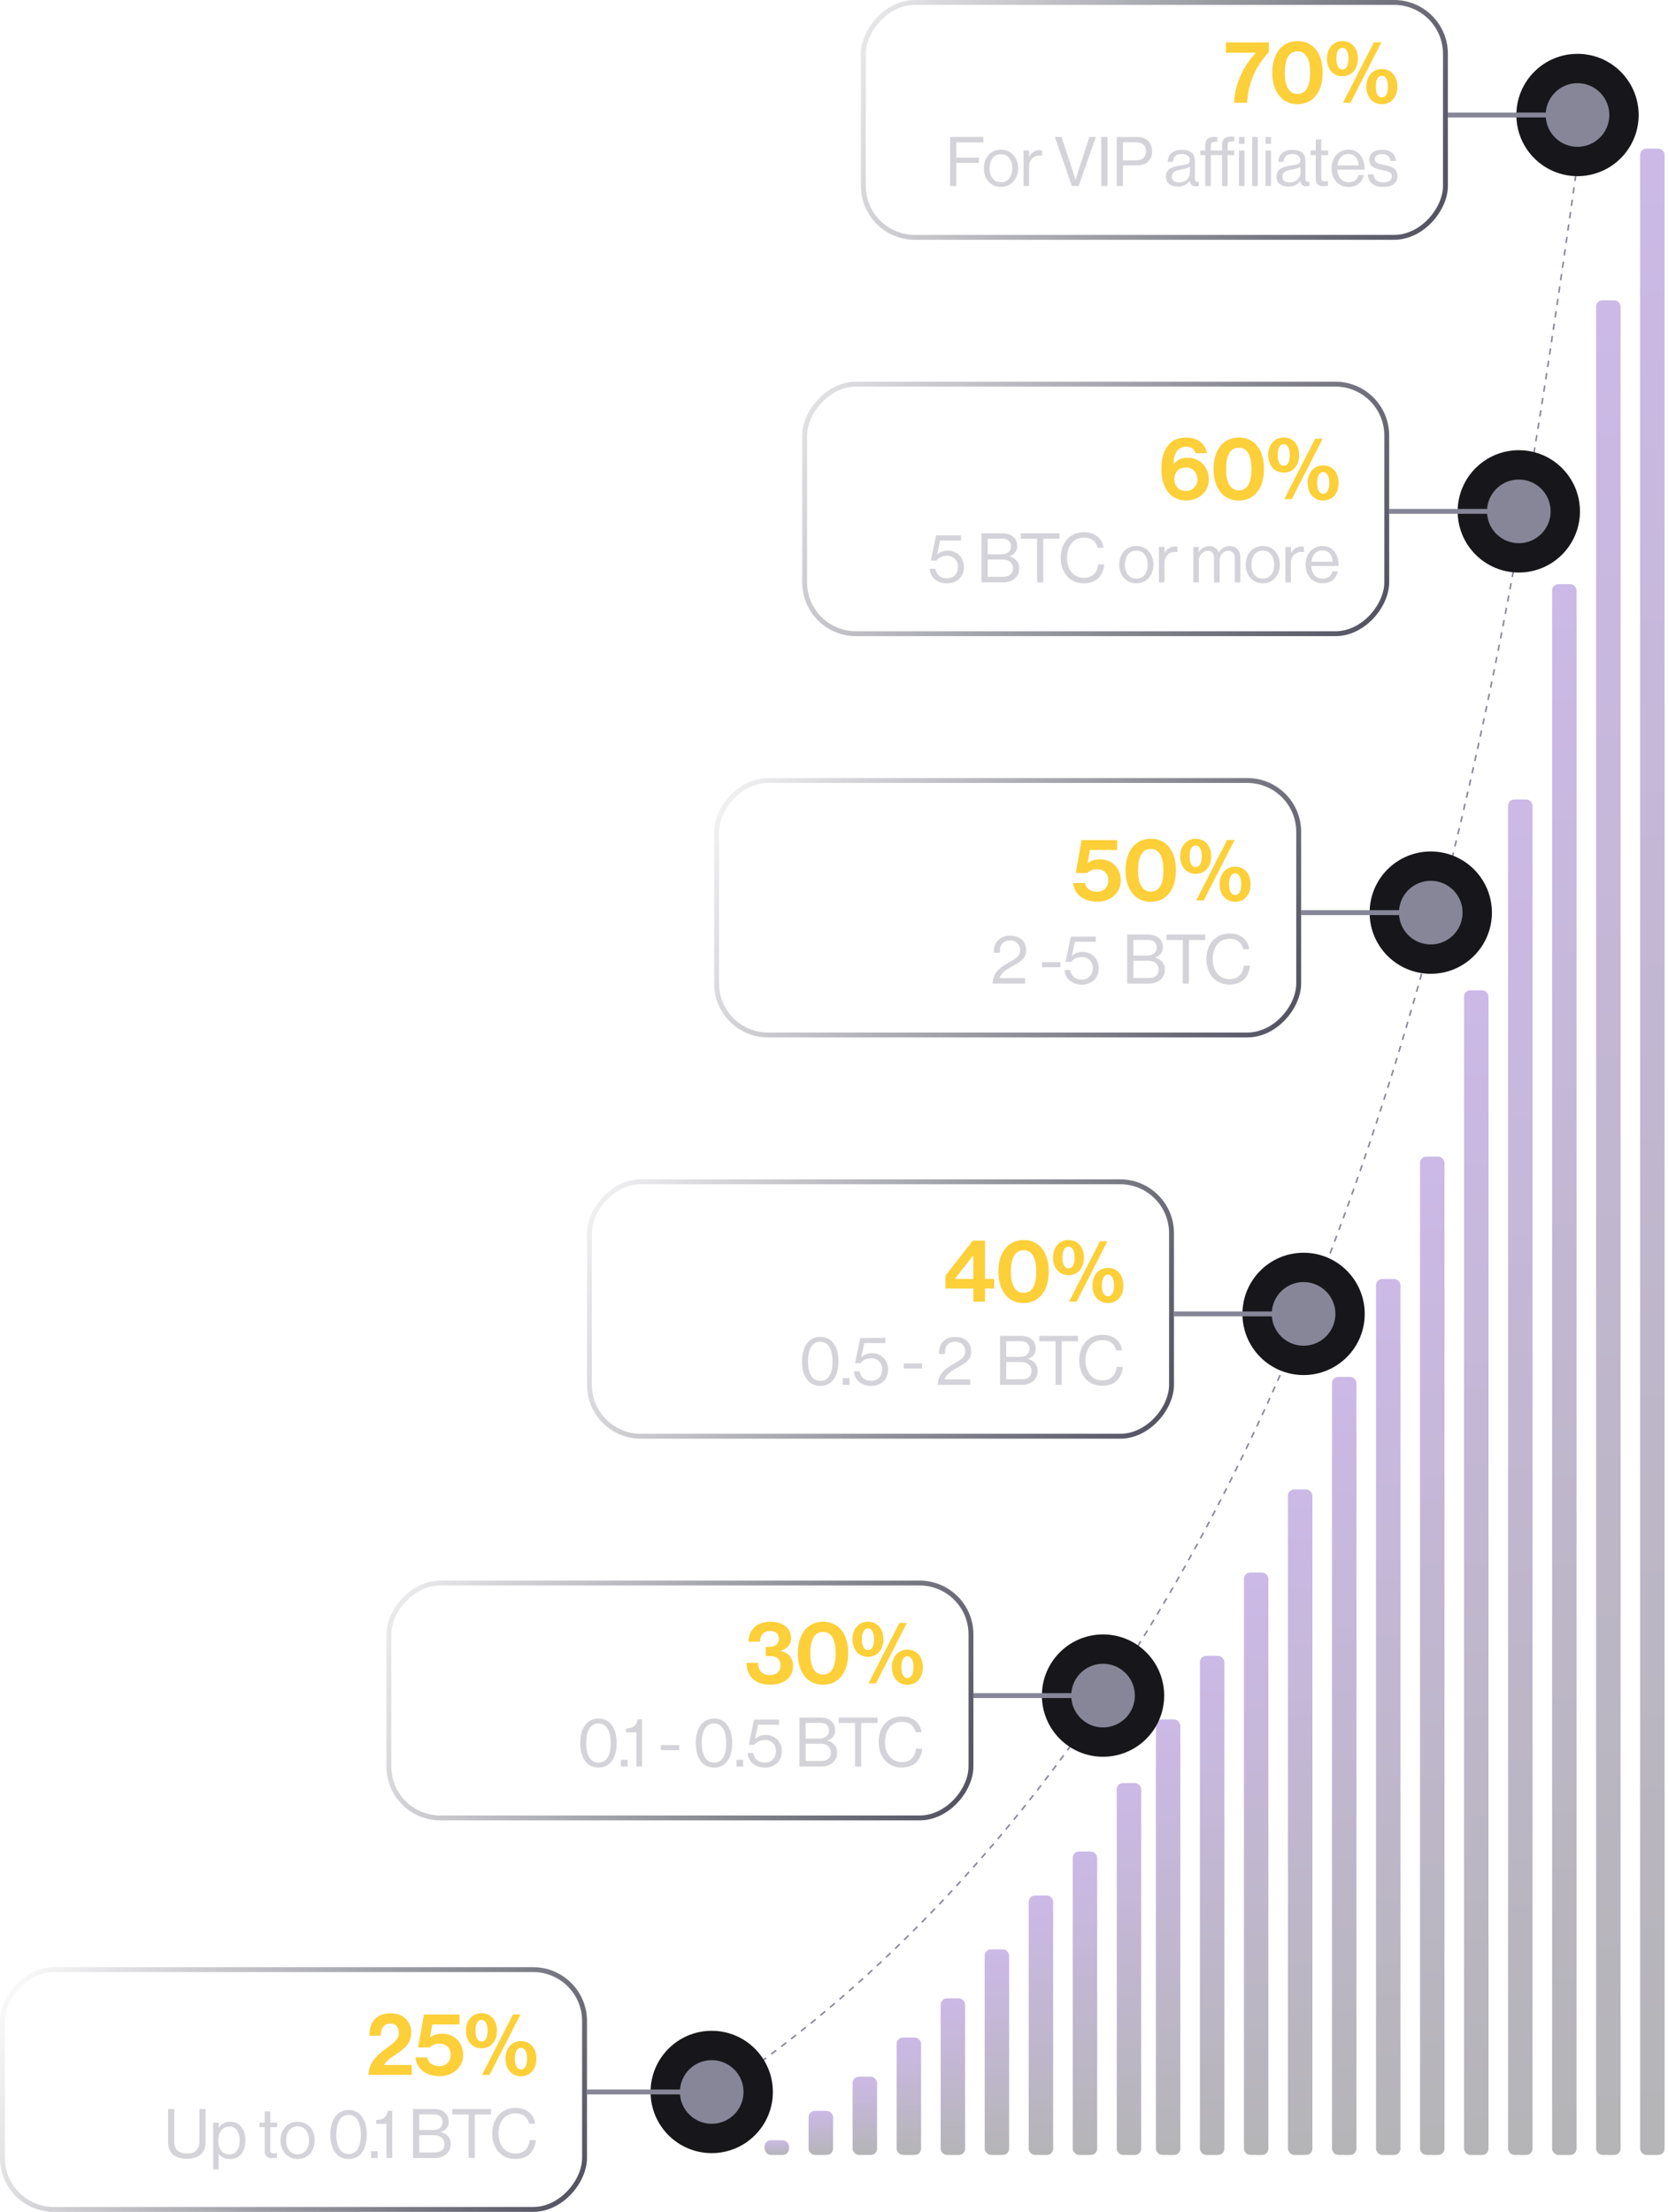 <svg width="341" height="452" viewBox="0 0 341 452" fill="none" xmlns="http://www.w3.org/2000/svg">
<rect opacity="0.6" x="335.305" y="30.371" width="5" height="410" rx="1.28" fill="url(#paint0_linear_762_26985)" fill-opacity="0.56"/>
<rect opacity="0.6" x="326.305" y="61.371" width="5" height="379" rx="1.28" fill="url(#paint1_linear_762_26985)" fill-opacity="0.56"/>
<rect opacity="0.6" x="317.305" y="119.371" width="5" height="321" rx="1.28" fill="url(#paint2_linear_762_26985)" fill-opacity="0.56"/>
<rect opacity="0.6" x="308.305" y="163.371" width="5" height="277" rx="1.28" fill="url(#paint3_linear_762_26985)" fill-opacity="0.56"/>
<rect opacity="0.6" x="299.305" y="202.371" width="5" height="238" rx="1.28" fill="url(#paint4_linear_762_26985)" fill-opacity="0.56"/>
<rect opacity="0.6" x="290.305" y="236.371" width="5" height="204" rx="1.28" fill="url(#paint5_linear_762_26985)" fill-opacity="0.56"/>
<rect opacity="0.6" x="281.305" y="261.371" width="5" height="179" rx="1.28" fill="url(#paint6_linear_762_26985)" fill-opacity="0.56"/>
<rect opacity="0.6" x="272.305" y="281.371" width="5" height="159" rx="1.28" fill="url(#paint7_linear_762_26985)" fill-opacity="0.56"/>
<rect opacity="0.6" x="263.305" y="304.371" width="5" height="136" rx="1.28" fill="url(#paint8_linear_762_26985)" fill-opacity="0.56"/>
<rect opacity="0.6" x="254.305" y="321.371" width="5" height="119" rx="1.28" fill="url(#paint9_linear_762_26985)" fill-opacity="0.56"/>
<rect opacity="0.6" x="245.305" y="338.371" width="5" height="102" rx="1.28" fill="url(#paint10_linear_762_26985)" fill-opacity="0.56"/>
<rect opacity="0.6" x="236.305" y="351.371" width="5" height="89" rx="1.28" fill="url(#paint11_linear_762_26985)" fill-opacity="0.56"/>
<rect opacity="0.6" x="228.305" y="364.371" width="5" height="76" rx="1.28" fill="url(#paint12_linear_762_26985)" fill-opacity="0.56"/>
<rect opacity="0.6" x="219.305" y="378.371" width="5" height="62" rx="1.28" fill="url(#paint13_linear_762_26985)" fill-opacity="0.56"/>
<rect opacity="0.6" x="210.305" y="387.371" width="5" height="53" rx="1.28" fill="url(#paint14_linear_762_26985)" fill-opacity="0.56"/>
<rect opacity="0.6" x="201.305" y="398.371" width="5" height="42" rx="1.28" fill="url(#paint15_linear_762_26985)" fill-opacity="0.56"/>
<rect opacity="0.6" x="192.305" y="408.371" width="5" height="32" rx="1.28" fill="url(#paint16_linear_762_26985)" fill-opacity="0.56"/>
<rect opacity="0.6" x="183.305" y="416.371" width="5" height="24" rx="1.28" fill="url(#paint17_linear_762_26985)" fill-opacity="0.56"/>
<rect opacity="0.6" x="174.305" y="424.371" width="5" height="16" rx="1.28" fill="url(#paint18_linear_762_26985)" fill-opacity="0.56"/>
<rect opacity="0.6" x="165.305" y="431.371" width="5" height="9" rx="1.28" fill="url(#paint19_linear_762_26985)" fill-opacity="0.56"/>
<rect opacity="0.6" x="156.305" y="437.371" width="5" height="3" rx="1.28" fill="url(#paint20_linear_762_26985)" fill-opacity="0.56"/>
<path d="M324.718 18C309.829 118.91 286.931 335.785 144 429.371" stroke="#868698" stroke-width="0.32" stroke-dasharray="1.28 1.28"/>
<circle cx="6.5" cy="6.5" r="9.5" transform="matrix(-1 0 0 1 329 17)" fill="#868698" stroke="#17171B" stroke-width="6"/>
<path d="M252.297 21C252.459 16.464 254.871 12.738 256.743 10.812V10.776H250.623V8.67H259.407V10.686C257.193 12.936 255.141 16.518 254.961 21H252.297ZM265.251 21.288C262.101 21.288 260.103 18.768 260.103 14.844C260.103 10.902 262.137 8.4 265.269 8.4C268.455 8.4 270.399 10.884 270.399 14.844C270.399 18.768 268.455 21.288 265.251 21.288ZM265.269 19.2C267.105 19.2 267.843 17.49 267.843 14.844C267.843 12.234 267.087 10.488 265.269 10.488C263.433 10.488 262.659 12.216 262.659 14.844C262.659 17.454 263.433 19.2 265.269 19.2ZM274.446 15.582C272.61 15.582 271.278 14.178 271.278 12C271.278 9.804 272.628 8.4 274.446 8.4C276.3 8.4 277.596 9.786 277.596 12C277.596 14.178 276.3 15.582 274.446 15.582ZM282.51 21.288C280.674 21.288 279.342 19.884 279.342 17.706C279.342 15.51 280.692 14.106 282.51 14.106C284.364 14.106 285.66 15.492 285.66 17.706C285.66 19.884 284.364 21.288 282.51 21.288ZM274.554 21L280.872 8.652H282.402L276.084 21H274.554ZM282.51 19.902C283.356 19.902 283.752 19.002 283.752 17.706C283.752 16.41 283.338 15.474 282.51 15.474C281.664 15.474 281.268 16.392 281.268 17.706C281.268 18.984 281.664 19.902 282.51 19.902ZM274.446 14.196C275.292 14.196 275.688 13.296 275.688 12C275.688 10.704 275.274 9.768 274.446 9.768C273.6 9.768 273.204 10.686 273.204 12C273.204 13.278 273.6 14.196 274.446 14.196Z" fill="#FDCF39"/>
<path d="M194.243 38V27.99H201.033V29.096H195.503V32.218H200.109V33.282H195.503V38H194.243ZM204.634 38.196C202.478 38.196 201.134 36.488 201.134 34.388C201.134 32.288 202.478 30.58 204.634 30.58C206.804 30.58 208.12 32.288 208.12 34.388C208.12 36.488 206.804 38.196 204.634 38.196ZM204.634 37.244C206.174 37.244 206.958 35.984 206.958 34.388C206.958 32.792 206.174 31.518 204.634 31.518C203.094 31.518 202.296 32.792 202.296 34.388C202.296 35.984 203.094 37.244 204.634 37.244ZM210.384 30.762V31.966H210.412C210.846 31.266 211.602 30.678 212.568 30.678C212.778 30.678 212.89 30.706 213.03 30.762V31.854H212.988C212.82 31.798 212.708 31.784 212.484 31.784C211.364 31.784 210.384 32.624 210.384 33.982V38H209.25V30.762H210.384ZM219.134 38L215.648 27.99H217.006L219.47 35.438C219.624 35.9 219.862 36.782 219.862 36.782H219.89C219.89 36.782 220.128 35.886 220.282 35.438L222.718 27.99H224.034L220.52 38H219.134ZM225.142 38V27.99H226.402V38H225.142ZM228.299 38V27.99H232.471C233.521 27.99 234.333 28.34 234.851 28.956C235.271 29.446 235.523 30.104 235.523 30.86C235.523 32.694 234.473 33.8 232.289 33.8H229.559V38H228.299ZM229.559 29.082V32.778H232.191C233.605 32.778 234.277 32.064 234.277 30.916C234.277 29.712 233.535 29.082 232.261 29.082H229.559ZM244.479 38.07C243.737 38.07 243.345 37.734 243.233 36.992H243.219C242.785 37.552 242.043 38.14 240.811 38.14C239.439 38.14 238.361 37.496 238.361 36.124C238.361 34.416 239.705 34.066 241.511 33.786C242.533 33.632 243.247 33.534 243.247 32.75C243.247 31.938 242.659 31.476 241.623 31.476C240.447 31.476 239.859 31.98 239.817 33.072H238.725C238.767 31.672 239.691 30.622 241.609 30.622C243.149 30.622 244.283 31.196 244.283 32.918V36.362C244.283 36.95 244.423 37.272 245.053 37.132H245.095V37.958C244.955 38.014 244.773 38.07 244.479 38.07ZM241.063 37.272C242.575 37.272 243.261 36.166 243.261 35.326V34.094C242.883 34.332 242.225 34.514 241.609 34.626C240.475 34.836 239.565 35.032 239.565 36.096C239.565 37.062 240.321 37.272 241.063 37.272ZM253.284 38V30.762H254.418V38H253.284ZM253.284 29.39V27.99H254.418V29.39H253.284ZM245.402 31.686V30.762H246.396V29.684C246.396 28.438 247.11 27.99 248.314 27.99C248.538 27.99 248.706 28.004 248.86 28.018V28.984C248.692 28.97 248.622 28.97 248.51 28.97C247.796 28.97 247.53 29.152 247.53 29.74V30.762H249.84V29.6C249.84 28.354 250.554 27.906 251.758 27.906C251.996 27.906 252.178 27.92 252.332 27.934V28.9C252.136 28.886 252.08 28.886 251.968 28.886C251.24 28.886 250.974 29.068 250.974 29.656V30.762H252.318V31.686H250.974V38H249.84V31.686H247.53V38H246.396V31.686H245.402ZM255.996 38V27.99H257.13V38H255.996ZM258.715 38V30.762H259.849V38H258.715ZM258.715 29.39V27.99H259.849V29.39H258.715ZM267.079 38.07C266.337 38.07 265.945 37.734 265.833 36.992H265.819C265.385 37.552 264.643 38.14 263.411 38.14C262.039 38.14 260.961 37.496 260.961 36.124C260.961 34.416 262.305 34.066 264.111 33.786C265.133 33.632 265.847 33.534 265.847 32.75C265.847 31.938 265.259 31.476 264.223 31.476C263.047 31.476 262.459 31.98 262.417 33.072H261.325C261.367 31.672 262.291 30.622 264.209 30.622C265.749 30.622 266.883 31.196 266.883 32.918V36.362C266.883 36.95 267.023 37.272 267.653 37.132H267.695V37.958C267.555 38.014 267.373 38.07 267.079 38.07ZM263.663 37.272C265.175 37.272 265.861 36.166 265.861 35.326V34.094C265.483 34.332 264.825 34.514 264.209 34.626C263.075 34.836 262.165 35.032 262.165 36.096C262.165 37.062 262.921 37.272 263.663 37.272ZM267.933 31.686V30.762H268.983V28.48H270.117V30.762H271.517V31.686H270.117V36.39C270.117 36.894 270.383 37.062 270.845 37.062C271.069 37.062 271.321 37.006 271.447 36.964H271.489V37.944C271.223 38 270.915 38.042 270.579 38.042C269.655 38.042 268.983 37.664 268.983 36.642V31.686H267.933ZM275.714 38.196C273.502 38.196 272.214 36.488 272.214 34.388C272.214 32.288 273.586 30.58 275.644 30.58C277.814 30.58 278.976 32.26 278.976 34.654H273.376C273.46 36.124 274.258 37.244 275.714 37.244C276.764 37.244 277.464 36.74 277.716 35.76H278.822C278.486 37.314 277.352 38.196 275.714 38.196ZM275.644 31.476C274.3 31.476 273.572 32.484 273.404 33.8H277.758C277.688 32.358 276.946 31.476 275.644 31.476ZM282.828 38.21C280.84 38.21 279.734 37.272 279.622 35.648H280.784C280.938 36.908 281.778 37.258 282.856 37.258C284.046 37.258 284.536 36.74 284.536 36.068C284.536 35.256 283.976 35.046 282.646 34.766C281.218 34.472 279.944 34.178 279.944 32.596C279.944 31.392 280.868 30.608 282.548 30.608C284.34 30.608 285.222 31.462 285.39 32.876H284.228C284.116 31.924 283.598 31.504 282.52 31.504C281.484 31.504 281.064 31.966 281.064 32.54C281.064 33.324 281.764 33.478 283.01 33.73C284.466 34.024 285.684 34.346 285.684 36.012C285.684 37.468 284.494 38.21 282.828 38.21Z" fill="#D3D3D9"/>
<rect x="-0.5" y="0.5" width="119" height="48" rx="10.5" transform="matrix(-1 0 0 1 295 0)" stroke="url(#paint21_linear_762_26985)"/>
<line x1="296" y1="23.5" x2="318" y2="23.5" stroke="#868698"/>
<circle cx="6.5" cy="6.5" r="9.5" transform="matrix(-1 0 0 1 299 180)" fill="#868698" stroke="#17171B" stroke-width="6"/>
<path d="M224.358 184.27C221.622 184.27 219.624 182.83 219.39 180.436H221.802C222.018 181.642 223.026 182.218 224.304 182.218C225.708 182.218 226.59 181.21 226.59 179.896C226.59 178.438 225.6 177.628 224.304 177.628C223.368 177.628 222.648 177.988 222.288 178.402H219.93L221.118 171.67H228.39V173.704H222.828L222.36 176.368H222.396C222.936 175.9 223.818 175.594 224.952 175.594C227.13 175.594 229.128 177.232 229.128 179.896C229.128 182.47 227.058 184.27 224.358 184.27ZM235.251 184.288C232.101 184.288 230.103 181.768 230.103 177.844C230.103 173.902 232.137 171.4 235.269 171.4C238.455 171.4 240.399 173.884 240.399 177.844C240.399 181.768 238.455 184.288 235.251 184.288ZM235.269 182.2C237.105 182.2 237.843 180.49 237.843 177.844C237.843 175.234 237.087 173.488 235.269 173.488C233.433 173.488 232.659 175.216 232.659 177.844C232.659 180.454 233.433 182.2 235.269 182.2ZM244.446 178.582C242.61 178.582 241.278 177.178 241.278 175C241.278 172.804 242.628 171.4 244.446 171.4C246.3 171.4 247.596 172.786 247.596 175C247.596 177.178 246.3 178.582 244.446 178.582ZM252.51 184.288C250.674 184.288 249.342 182.884 249.342 180.706C249.342 178.51 250.692 177.106 252.51 177.106C254.364 177.106 255.66 178.492 255.66 180.706C255.66 182.884 254.364 184.288 252.51 184.288ZM244.554 184L250.872 171.652H252.402L246.084 184H244.554ZM252.51 182.902C253.356 182.902 253.752 182.002 253.752 180.706C253.752 179.41 253.338 178.474 252.51 178.474C251.664 178.474 251.268 179.392 251.268 180.706C251.268 181.984 251.664 182.902 252.51 182.902ZM244.446 177.196C245.292 177.196 245.688 176.296 245.688 175C245.688 173.704 245.274 172.768 244.446 172.768C243.6 172.768 243.204 173.686 243.204 175C243.204 176.278 243.6 177.196 244.446 177.196Z" fill="#FDCF39"/>
<path d="M202.922 201C203.034 198.438 204.84 197.5 206.52 196.534C207.78 195.806 208.55 195.316 208.55 194.154C208.55 192.978 207.738 192.18 206.464 192.18C205.792 192.18 205.288 192.404 204.938 192.782C204.56 193.188 204.392 193.72 204.392 194.7H203.16C203.16 193.468 203.482 192.684 204.07 192.096C204.686 191.494 205.582 191.2 206.562 191.2C208.508 191.2 209.768 192.432 209.768 194.14C209.768 195.988 208.508 196.604 206.968 197.458C205.932 198.032 204.602 198.816 204.336 199.88H209.572V201H202.922ZM213.028 197.654V196.618H216.78V197.654H213.028ZM221.159 201.21C219.171 201.21 217.715 200.006 217.631 198.228H218.793C218.947 199.418 219.787 200.174 221.145 200.174C222.517 200.174 223.399 199.25 223.399 197.85C223.399 196.408 222.405 195.568 221.145 195.568C220.109 195.568 219.395 195.988 218.989 196.562H217.855L218.919 191.41H224.029V192.46H219.745L219.115 195.344H219.143C219.689 194.826 220.417 194.532 221.341 194.532C223.049 194.532 224.603 195.75 224.603 197.878C224.603 199.922 223.147 201.21 221.159 201.21ZM230.442 201V190.99H234.684C235.734 190.99 236.532 191.27 237.092 191.858C237.498 192.278 237.736 192.852 237.736 193.566C237.736 194.672 237.12 195.358 236.126 195.666V195.708C237.26 195.974 238.142 196.786 238.142 198.13C238.142 198.9 237.876 199.558 237.414 200.048C236.854 200.65 235.986 201 234.908 201H230.442ZM231.702 199.866H234.852C235.566 199.866 236.084 199.684 236.42 199.362C236.7 199.068 236.868 198.676 236.868 198.2C236.868 196.954 235.986 196.338 234.768 196.338H231.702V199.866ZM231.702 195.274H234.53C235.748 195.274 236.476 194.672 236.476 193.636C236.476 192.67 235.818 192.082 234.698 192.082H231.702V195.274ZM238.466 192.096V190.99H246.39V192.096H243.058V201H241.798V192.096H238.466ZM251.324 201.196C248.482 201.196 246.634 199.026 246.634 195.988C246.634 193.048 248.398 190.766 251.38 190.766C253.718 190.766 255.132 192.11 255.398 193.958H254.166C253.928 192.712 252.934 191.858 251.352 191.858C249.154 191.858 247.922 193.636 247.922 195.988C247.922 198.438 249.28 200.09 251.366 200.09C253.256 200.09 254.152 198.802 254.278 197.332H255.524C255.51 198.326 255.034 199.446 254.32 200.146C253.62 200.832 252.598 201.196 251.324 201.196Z" fill="#D3D3D9"/>
<rect x="-0.5" y="0.5" width="119" height="52" rx="10.5" transform="matrix(-1 0 0 1 265 159)" stroke="url(#paint22_linear_762_26985)"/>
<line x1="266" y1="186.5" x2="288" y2="186.5" stroke="#868698"/>
<circle cx="6.5" cy="6.5" r="9.5" transform="matrix(-1 0 0 1 317 98)" fill="#868698" stroke="#17171B" stroke-width="6"/>
<path d="M242.545 102.27C239.017 102.27 237.469 99.372 237.433 96.024C237.415 93.846 237.847 92.082 238.945 90.84C239.737 89.94 240.817 89.418 242.491 89.418C244.957 89.418 246.433 90.768 246.739 92.604H244.381C244.201 91.848 243.661 91.29 242.581 91.29C240.781 91.29 239.917 92.64 239.917 94.818H239.953C240.601 94.062 241.411 93.54 242.851 93.54C245.137 93.54 247.135 95.322 247.135 97.95C247.135 100.488 245.119 102.27 242.545 102.27ZM242.455 100.344C243.787 100.344 244.795 99.318 244.795 97.986C244.795 96.582 243.805 95.52 242.473 95.52C240.961 95.52 240.079 96.546 240.079 97.968C240.079 99.354 241.069 100.344 242.455 100.344ZM253.251 102.288C250.101 102.288 248.103 99.768 248.103 95.844C248.103 91.902 250.137 89.4 253.269 89.4C256.455 89.4 258.399 91.884 258.399 95.844C258.399 99.768 256.455 102.288 253.251 102.288ZM253.269 100.2C255.105 100.2 255.843 98.49 255.843 95.844C255.843 93.234 255.087 91.488 253.269 91.488C251.433 91.488 250.659 93.216 250.659 95.844C250.659 98.454 251.433 100.2 253.269 100.2ZM262.446 96.582C260.61 96.582 259.278 95.178 259.278 93C259.278 90.804 260.628 89.4 262.446 89.4C264.3 89.4 265.596 90.786 265.596 93C265.596 95.178 264.3 96.582 262.446 96.582ZM270.51 102.288C268.674 102.288 267.342 100.884 267.342 98.706C267.342 96.51 268.692 95.106 270.51 95.106C272.364 95.106 273.66 96.492 273.66 98.706C273.66 100.884 272.364 102.288 270.51 102.288ZM262.554 102L268.872 89.652H270.402L264.084 102H262.554ZM270.51 100.902C271.356 100.902 271.752 100.002 271.752 98.706C271.752 97.41 271.338 96.474 270.51 96.474C269.664 96.474 269.268 97.392 269.268 98.706C269.268 99.984 269.664 100.902 270.51 100.902ZM262.446 95.196C263.292 95.196 263.688 94.296 263.688 93C263.688 91.704 263.274 90.768 262.446 90.768C261.6 90.768 261.204 91.686 261.204 93C261.204 94.278 261.6 95.196 262.446 95.196Z" fill="#FDCF39"/>
<path d="M193.604 119.21C191.616 119.21 190.16 118.006 190.076 116.228H191.238C191.392 117.418 192.232 118.174 193.59 118.174C194.962 118.174 195.844 117.25 195.844 115.85C195.844 114.408 194.85 113.568 193.59 113.568C192.554 113.568 191.84 113.988 191.434 114.562H190.3L191.364 109.41H196.474V110.46H192.19L191.56 113.344H191.588C192.134 112.826 192.862 112.532 193.786 112.532C195.494 112.532 197.048 113.75 197.048 115.878C197.048 117.922 195.592 119.21 193.604 119.21ZM200.659 119V108.99H204.901C205.951 108.99 206.749 109.27 207.309 109.858C207.715 110.278 207.953 110.852 207.953 111.566C207.953 112.672 207.337 113.358 206.343 113.666V113.708C207.477 113.974 208.359 114.786 208.359 116.13C208.359 116.9 208.093 117.558 207.631 118.048C207.071 118.65 206.203 119 205.125 119H200.659ZM201.919 117.866H205.069C205.783 117.866 206.301 117.684 206.637 117.362C206.917 117.068 207.085 116.676 207.085 116.2C207.085 114.954 206.203 114.338 204.985 114.338H201.919V117.866ZM201.919 113.274H204.747C205.965 113.274 206.693 112.672 206.693 111.636C206.693 110.67 206.035 110.082 204.915 110.082H201.919V113.274ZM208.683 110.096V108.99H216.607V110.096H213.275V119H212.015V110.096H208.683ZM221.541 119.196C218.699 119.196 216.851 117.026 216.851 113.988C216.851 111.048 218.615 108.766 221.597 108.766C223.935 108.766 225.349 110.11 225.615 111.958H224.383C224.145 110.712 223.151 109.858 221.569 109.858C219.371 109.858 218.139 111.636 218.139 113.988C218.139 116.438 219.497 118.09 221.583 118.09C223.473 118.09 224.369 116.802 224.495 115.332H225.741C225.727 116.326 225.251 117.446 224.537 118.146C223.837 118.832 222.815 119.196 221.541 119.196ZM232.309 119.196C230.153 119.196 228.809 117.488 228.809 115.388C228.809 113.288 230.153 111.58 232.309 111.58C234.479 111.58 235.795 113.288 235.795 115.388C235.795 117.488 234.479 119.196 232.309 119.196ZM232.309 118.244C233.849 118.244 234.633 116.984 234.633 115.388C234.633 113.792 233.849 112.518 232.309 112.518C230.769 112.518 229.971 113.792 229.971 115.388C229.971 116.984 230.769 118.244 232.309 118.244ZM238.06 111.762V112.966H238.088C238.522 112.266 239.278 111.678 240.244 111.678C240.454 111.678 240.566 111.706 240.706 111.762V112.854H240.664C240.496 112.798 240.384 112.784 240.16 112.784C239.04 112.784 238.06 113.624 238.06 114.982V119H236.926V111.762H238.06ZM243.954 119V111.762H245.088V112.798H245.116C245.564 112.098 246.334 111.594 247.244 111.594C248.126 111.594 248.826 112.042 249.134 112.882H249.162C249.624 112.056 250.492 111.594 251.374 111.594C252.662 111.594 253.572 112.42 253.572 113.918V119H252.438V113.974C252.438 113.078 251.836 112.546 251.108 112.546C250.17 112.546 249.33 113.358 249.33 114.492V119H248.196V113.974C248.196 113.078 247.692 112.546 246.95 112.546C246.068 112.546 245.088 113.358 245.088 114.492V119H243.954ZM258.163 119.196C256.007 119.196 254.663 117.488 254.663 115.388C254.663 113.288 256.007 111.58 258.163 111.58C260.333 111.58 261.649 113.288 261.649 115.388C261.649 117.488 260.333 119.196 258.163 119.196ZM258.163 118.244C259.703 118.244 260.487 116.984 260.487 115.388C260.487 113.792 259.703 112.518 258.163 112.518C256.623 112.518 255.825 113.792 255.825 115.388C255.825 116.984 256.623 118.244 258.163 118.244ZM263.914 111.762V112.966H263.942C264.376 112.266 265.132 111.678 266.098 111.678C266.308 111.678 266.42 111.706 266.56 111.762V112.854H266.518C266.35 112.798 266.238 112.784 266.014 112.784C264.894 112.784 263.914 113.624 263.914 114.982V119H262.78V111.762H263.914ZM270.399 119.196C268.187 119.196 266.899 117.488 266.899 115.388C266.899 113.288 268.271 111.58 270.329 111.58C272.499 111.58 273.661 113.26 273.661 115.654H268.061C268.145 117.124 268.943 118.244 270.399 118.244C271.449 118.244 272.149 117.74 272.401 116.76H273.507C273.171 118.314 272.037 119.196 270.399 119.196ZM270.329 112.476C268.985 112.476 268.257 113.484 268.089 114.8H272.443C272.373 113.358 271.631 112.476 270.329 112.476Z" fill="#D3D3D9"/>
<rect x="-0.5" y="0.5" width="119" height="51" rx="10.5" transform="matrix(-1 0 0 1 283 78)" stroke="url(#paint23_linear_762_26985)"/>
<line x1="284" y1="104.5" x2="306" y2="104.5" stroke="#868698"/>
<circle cx="6.5" cy="6.5" r="9.5" transform="matrix(-1 0 0 1 273 262)" fill="#868698" stroke="#17171B" stroke-width="6"/>
<path d="M198.977 266V263.318H193.289V260.672L198.887 253.526H201.371V261.356H203.243V263.318H201.371V266H198.977ZM195.269 261.302V261.356H198.977V256.568H198.941L195.269 261.302ZM209.251 266.288C206.101 266.288 204.103 263.768 204.103 259.844C204.103 255.902 206.137 253.4 209.269 253.4C212.455 253.4 214.399 255.884 214.399 259.844C214.399 263.768 212.455 266.288 209.251 266.288ZM209.269 264.2C211.105 264.2 211.843 262.49 211.843 259.844C211.843 257.234 211.087 255.488 209.269 255.488C207.433 255.488 206.659 257.216 206.659 259.844C206.659 262.454 207.433 264.2 209.269 264.2ZM218.446 260.582C216.61 260.582 215.278 259.178 215.278 257C215.278 254.804 216.628 253.4 218.446 253.4C220.3 253.4 221.596 254.786 221.596 257C221.596 259.178 220.3 260.582 218.446 260.582ZM226.51 266.288C224.674 266.288 223.342 264.884 223.342 262.706C223.342 260.51 224.692 259.106 226.51 259.106C228.364 259.106 229.66 260.492 229.66 262.706C229.66 264.884 228.364 266.288 226.51 266.288ZM218.554 266L224.872 253.652H226.402L220.084 266H218.554ZM226.51 264.902C227.356 264.902 227.752 264.002 227.752 262.706C227.752 261.41 227.338 260.474 226.51 260.474C225.664 260.474 225.268 261.392 225.268 262.706C225.268 263.984 225.664 264.902 226.51 264.902ZM218.446 259.196C219.292 259.196 219.688 258.296 219.688 257C219.688 255.704 219.274 254.768 218.446 254.768C217.6 254.768 217.204 255.686 217.204 257C217.204 258.278 217.6 259.196 218.446 259.196Z" fill="#FDCF39"/>
<path d="M167.69 283.21C165.324 283.21 163.966 281.25 163.966 278.198C163.966 275.09 165.436 273.186 167.704 273.186C169.972 273.186 171.414 275.062 171.414 278.198C171.414 281.25 170.084 283.21 167.69 283.21ZM167.704 282.188C169.412 282.188 170.196 280.676 170.196 278.198C170.196 275.762 169.37 274.194 167.704 274.194C166.01 274.194 165.184 275.72 165.184 278.198C165.184 280.634 166.01 282.188 167.704 282.188ZM172.292 283V281.614H173.65V283H172.292ZM178.11 283.21C176.122 283.21 174.666 282.006 174.582 280.228H175.744C175.898 281.418 176.738 282.174 178.096 282.174C179.468 282.174 180.35 281.25 180.35 279.85C180.35 278.408 179.356 277.568 178.096 277.568C177.06 277.568 176.346 277.988 175.94 278.562H174.806L175.87 273.41H180.98V274.46H176.696L176.066 277.344H176.094C176.64 276.826 177.368 276.532 178.292 276.532C180 276.532 181.554 277.75 181.554 279.878C181.554 281.922 180.098 283.21 178.11 283.21ZM184.759 279.654V278.618H188.511V279.654H184.759ZM191.702 283C191.814 280.438 193.62 279.5 195.3 278.534C196.56 277.806 197.33 277.316 197.33 276.154C197.33 274.978 196.518 274.18 195.244 274.18C194.572 274.18 194.068 274.404 193.718 274.782C193.34 275.188 193.172 275.72 193.172 276.7H191.94C191.94 275.468 192.262 274.684 192.85 274.096C193.466 273.494 194.362 273.2 195.342 273.2C197.288 273.2 198.548 274.432 198.548 276.14C198.548 277.988 197.288 278.604 195.748 279.458C194.712 280.032 193.382 280.816 193.116 281.88H198.352V283H191.702ZM204.442 283V272.99H208.684C209.734 272.99 210.532 273.27 211.092 273.858C211.498 274.278 211.736 274.852 211.736 275.566C211.736 276.672 211.12 277.358 210.126 277.666V277.708C211.26 277.974 212.142 278.786 212.142 280.13C212.142 280.9 211.876 281.558 211.414 282.048C210.854 282.65 209.986 283 208.908 283H204.442ZM205.702 281.866H208.852C209.566 281.866 210.084 281.684 210.42 281.362C210.7 281.068 210.868 280.676 210.868 280.2C210.868 278.954 209.986 278.338 208.768 278.338H205.702V281.866ZM205.702 277.274H208.53C209.748 277.274 210.476 276.672 210.476 275.636C210.476 274.67 209.818 274.082 208.698 274.082H205.702V277.274ZM212.466 274.096V272.99H220.39V274.096H217.058V283H215.798V274.096H212.466ZM225.324 283.196C222.482 283.196 220.634 281.026 220.634 277.988C220.634 275.048 222.398 272.766 225.38 272.766C227.718 272.766 229.132 274.11 229.398 275.958H228.166C227.928 274.712 226.934 273.858 225.352 273.858C223.154 273.858 221.922 275.636 221.922 277.988C221.922 280.438 223.28 282.09 225.366 282.09C227.256 282.09 228.152 280.802 228.278 279.332H229.524C229.51 280.326 229.034 281.446 228.32 282.146C227.62 282.832 226.598 283.196 225.324 283.196Z" fill="#D3D3D9"/>
<rect x="-0.5" y="0.5" width="119" height="52" rx="10.5" transform="matrix(-1 0 0 1 239 241)" stroke="url(#paint24_linear_762_26985)"/>
<line x1="240" y1="268.5" x2="263" y2="268.5" stroke="#868698"/>
<circle cx="6.5" cy="6.5" r="9.5" transform="matrix(-1 0 0 1 232 340)" fill="#868698" stroke="#17171B" stroke-width="6"/>
<path d="M157.48 344.27C154.294 344.27 152.656 342.506 152.62 339.806H154.96C155.05 341.282 155.698 342.308 157.39 342.308C158.758 342.308 159.568 341.57 159.568 340.31C159.568 339.122 158.812 338.402 157.3 338.402H156.544V336.548H157.246C158.416 336.548 159.244 335.954 159.244 334.91C159.244 333.938 158.578 333.29 157.498 333.29C156.094 333.29 155.41 334.208 155.356 335.486H153.016C153.106 333.056 154.636 331.418 157.498 331.418C160.072 331.418 161.728 332.696 161.728 334.748C161.728 336.134 160.846 336.944 159.622 337.34V337.376C161.188 337.754 162.124 338.762 162.124 340.472C162.124 343.028 160.018 344.27 157.48 344.27ZM168.251 344.288C165.101 344.288 163.103 341.768 163.103 337.844C163.103 333.902 165.137 331.4 168.269 331.4C171.455 331.4 173.399 333.884 173.399 337.844C173.399 341.768 171.455 344.288 168.251 344.288ZM168.269 342.2C170.105 342.2 170.843 340.49 170.843 337.844C170.843 335.234 170.087 333.488 168.269 333.488C166.433 333.488 165.659 335.216 165.659 337.844C165.659 340.454 166.433 342.2 168.269 342.2ZM177.446 338.582C175.61 338.582 174.278 337.178 174.278 335C174.278 332.804 175.628 331.4 177.446 331.4C179.3 331.4 180.596 332.786 180.596 335C180.596 337.178 179.3 338.582 177.446 338.582ZM185.51 344.288C183.674 344.288 182.342 342.884 182.342 340.706C182.342 338.51 183.692 337.106 185.51 337.106C187.364 337.106 188.66 338.492 188.66 340.706C188.66 342.884 187.364 344.288 185.51 344.288ZM177.554 344L183.872 331.652H185.402L179.084 344H177.554ZM185.51 342.902C186.356 342.902 186.752 342.002 186.752 340.706C186.752 339.41 186.338 338.474 185.51 338.474C184.664 338.474 184.268 339.392 184.268 340.706C184.268 341.984 184.664 342.902 185.51 342.902ZM177.446 337.196C178.292 337.196 178.688 336.296 178.688 335C178.688 333.704 178.274 332.768 177.446 332.768C176.6 332.768 176.204 333.686 176.204 335C176.204 336.278 176.6 337.196 177.446 337.196Z" fill="#FDCF39"/>
<path d="M122.342 361.21C119.976 361.21 118.618 359.25 118.618 356.198C118.618 353.09 120.088 351.186 122.356 351.186C124.624 351.186 126.066 353.062 126.066 356.198C126.066 359.25 124.736 361.21 122.342 361.21ZM122.356 360.188C124.064 360.188 124.848 358.676 124.848 356.198C124.848 353.762 124.022 352.194 122.356 352.194C120.662 352.194 119.836 353.72 119.836 356.198C119.836 358.634 120.662 360.188 122.356 360.188ZM126.944 361V359.614H128.302V361H126.944ZM130.094 361V354.014H127.994V353.23C129.17 353.202 130.178 352.768 130.36 351.354H131.27V361H130.094ZM135.118 357.654V356.618H138.87V357.654H135.118ZM145.967 361.21C143.601 361.21 142.243 359.25 142.243 356.198C142.243 353.09 143.713 351.186 145.981 351.186C148.249 351.186 149.691 353.062 149.691 356.198C149.691 359.25 148.361 361.21 145.967 361.21ZM145.981 360.188C147.689 360.188 148.473 358.676 148.473 356.198C148.473 353.762 147.647 352.194 145.981 352.194C144.287 352.194 143.461 353.72 143.461 356.198C143.461 358.634 144.287 360.188 145.981 360.188ZM150.569 361V359.614H151.927V361H150.569ZM156.387 361.21C154.399 361.21 152.943 360.006 152.859 358.228H154.021C154.175 359.418 155.015 360.174 156.373 360.174C157.745 360.174 158.627 359.25 158.627 357.85C158.627 356.408 157.633 355.568 156.373 355.568C155.337 355.568 154.623 355.988 154.217 356.562H153.083L154.147 351.41H159.257V352.46H154.973L154.343 355.344H154.371C154.917 354.826 155.645 354.532 156.569 354.532C158.277 354.532 159.831 355.75 159.831 357.878C159.831 359.922 158.375 361.21 156.387 361.21ZM163.442 361V350.99H167.684C168.734 350.99 169.532 351.27 170.092 351.858C170.498 352.278 170.736 352.852 170.736 353.566C170.736 354.672 170.12 355.358 169.126 355.666V355.708C170.26 355.974 171.142 356.786 171.142 358.13C171.142 358.9 170.876 359.558 170.414 360.048C169.854 360.65 168.986 361 167.908 361H163.442ZM164.702 359.866H167.852C168.566 359.866 169.084 359.684 169.42 359.362C169.7 359.068 169.868 358.676 169.868 358.2C169.868 356.954 168.986 356.338 167.768 356.338H164.702V359.866ZM164.702 355.274H167.53C168.748 355.274 169.476 354.672 169.476 353.636C169.476 352.67 168.818 352.082 167.698 352.082H164.702V355.274ZM171.466 352.096V350.99H179.39V352.096H176.058V361H174.798V352.096H171.466ZM184.324 361.196C181.482 361.196 179.634 359.026 179.634 355.988C179.634 353.048 181.398 350.766 184.38 350.766C186.718 350.766 188.132 352.11 188.398 353.958H187.166C186.928 352.712 185.934 351.858 184.352 351.858C182.154 351.858 180.922 353.636 180.922 355.988C180.922 358.438 182.28 360.09 184.366 360.09C186.256 360.09 187.152 358.802 187.278 357.332H188.524C188.51 358.326 188.034 359.446 187.32 360.146C186.62 360.832 185.598 361.196 184.324 361.196Z" fill="#D3D3D9"/>
<rect x="-0.5" y="0.5" width="119" height="48" rx="10.5" transform="matrix(-1 0 0 1 198 323)" stroke="url(#paint25_linear_762_26985)"/>
<line x1="199" y1="346.5" x2="220" y2="346.5" stroke="#868698"/>
<circle cx="6.5" cy="6.5" r="9.5" transform="matrix(-1 0 0 1 152 421)" fill="#868698" stroke="#17171B" stroke-width="6"/>
<path d="M75.329 424C75.419 421.642 76.895 420.202 78.299 419.104C79.847 417.88 81.539 417.016 81.539 415.432C81.539 414.28 80.927 413.506 79.829 413.506C78.587 413.506 77.849 414.406 77.813 416.008H75.509C75.509 413.2 76.949 411.418 79.883 411.418C82.565 411.418 84.077 413.236 84.077 415.36C84.077 417.682 82.493 418.78 80.981 419.788C80.027 420.4 78.911 421.192 78.497 421.984H84.185V424H75.329ZM89.907 424.27C87.171 424.27 85.173 422.83 84.939 420.436H87.351C87.567 421.642 88.575 422.218 89.853 422.218C91.257 422.218 92.139 421.21 92.139 419.896C92.139 418.438 91.149 417.628 89.853 417.628C88.917 417.628 88.197 417.988 87.837 418.402H85.479L86.667 411.67H93.939V413.704H88.377L87.909 416.368H87.945C88.485 415.9 89.367 415.594 90.501 415.594C92.679 415.594 94.677 417.232 94.677 419.896C94.677 422.47 92.607 424.27 89.907 424.27ZM98.445 418.582C96.609 418.582 95.278 417.178 95.278 415C95.278 412.804 96.627 411.4 98.445 411.4C100.3 411.4 101.596 412.786 101.596 415C101.596 417.178 100.3 418.582 98.445 418.582ZM106.51 424.288C104.674 424.288 103.342 422.884 103.342 420.706C103.342 418.51 104.692 417.106 106.51 417.106C108.364 417.106 109.66 418.492 109.66 420.706C109.66 422.884 108.364 424.288 106.51 424.288ZM98.553 424L104.872 411.652H106.402L100.084 424H98.553ZM106.51 422.902C107.356 422.902 107.752 422.002 107.752 420.706C107.752 419.41 107.338 418.474 106.51 418.474C105.664 418.474 105.268 419.392 105.268 420.706C105.268 421.984 105.664 422.902 106.51 422.902ZM98.445 417.196C99.291 417.196 99.688 416.296 99.688 415C99.688 413.704 99.273 412.768 98.445 412.768C97.6 412.768 97.204 413.686 97.204 415C97.204 416.278 97.6 417.196 98.445 417.196Z" fill="#FDCF39"/>
<path d="M38.194 441.154C36.01 441.154 34.358 440.188 34.358 437.766V430.99H35.618V437.64C35.618 439.348 36.584 440.076 38.236 440.076C39.818 440.076 40.77 439.348 40.77 437.64V430.99H42.03V437.766C42.03 440.188 40.336 441.154 38.194 441.154ZM43.573 443.324V433.762H44.707V434.784H44.735C45.281 434.042 46.009 433.594 47.059 433.594C48.893 433.594 50.167 434.994 50.167 437.402C50.167 439.726 48.977 441.21 47.017 441.21C46.037 441.21 45.337 440.916 44.735 440.146H44.707V443.324H43.573ZM46.933 440.258C48.319 440.258 49.005 439.054 49.005 437.416C49.005 435.792 48.319 434.56 46.947 434.56C45.365 434.56 44.637 435.848 44.637 437.416C44.637 438.984 45.267 440.258 46.933 440.258ZM53.064 434.686V433.762H54.114V431.48H55.248V433.762H56.648V434.686H55.248V439.39C55.248 439.894 55.514 440.062 55.976 440.062C56.2 440.062 56.452 440.006 56.578 439.964H56.62V440.944C56.354 441 56.046 441.042 55.71 441.042C54.786 441.042 54.114 440.664 54.114 439.642V434.686H53.064ZM60.844 441.196C58.688 441.196 57.344 439.488 57.344 437.388C57.344 435.288 58.688 433.58 60.844 433.58C63.014 433.58 64.331 435.288 64.331 437.388C64.331 439.488 63.014 441.196 60.844 441.196ZM60.844 440.244C62.385 440.244 63.169 438.984 63.169 437.388C63.169 435.792 62.385 434.518 60.844 434.518C59.304 434.518 58.507 435.792 58.507 437.388C58.507 438.984 59.304 440.244 60.844 440.244ZM71.26 441.21C68.894 441.21 67.536 439.25 67.536 436.198C67.536 433.09 69.006 431.186 71.274 431.186C73.542 431.186 74.984 433.062 74.984 436.198C74.984 439.25 73.654 441.21 71.26 441.21ZM71.274 440.188C72.982 440.188 73.766 438.676 73.766 436.198C73.766 433.762 72.94 432.194 71.274 432.194C69.58 432.194 68.754 433.72 68.754 436.198C68.754 438.634 69.58 440.188 71.274 440.188ZM75.862 441V439.614H77.22V441H75.862ZM79.011 441V434.014H76.912V433.23C78.088 433.202 79.096 432.768 79.278 431.354H80.188V441H79.011ZM84.442 441V430.99H88.684C89.734 430.99 90.532 431.27 91.092 431.858C91.498 432.278 91.736 432.852 91.736 433.566C91.736 434.672 91.12 435.358 90.126 435.666V435.708C91.26 435.974 92.142 436.786 92.142 438.13C92.142 438.9 91.876 439.558 91.414 440.048C90.854 440.65 89.986 441 88.908 441H84.442ZM85.702 439.866H88.852C89.566 439.866 90.084 439.684 90.42 439.362C90.7 439.068 90.868 438.676 90.868 438.2C90.868 436.954 89.986 436.338 88.768 436.338H85.702V439.866ZM85.702 435.274H88.53C89.748 435.274 90.476 434.672 90.476 433.636C90.476 432.67 89.818 432.082 88.698 432.082H85.702V435.274ZM92.466 432.096V430.99H100.39V432.096H97.058V441H95.798V432.096H92.466ZM105.324 441.196C102.482 441.196 100.634 439.026 100.634 435.988C100.634 433.048 102.398 430.766 105.38 430.766C107.718 430.766 109.132 432.11 109.398 433.958H108.166C107.928 432.712 106.934 431.858 105.352 431.858C103.154 431.858 101.922 433.636 101.922 435.988C101.922 438.438 103.28 440.09 105.366 440.09C107.256 440.09 108.152 438.802 108.278 437.332H109.524C109.51 438.326 109.034 439.446 108.32 440.146C107.62 440.832 106.598 441.196 105.324 441.196Z" fill="#D3D3D9"/>
<rect x="-0.5" y="0.5" width="119" height="49" rx="10.5" transform="matrix(-1 0 0 1 119 402)" stroke="url(#paint26_linear_762_26985)"/>
<line y1="-0.5" x2="24" y2="-0.5" transform="matrix(1 0 0 -1 120 427)" stroke="#868698"/>
<defs>
<linearGradient id="paint0_linear_762_26985" x1="337.805" y1="30.371" x2="337.805" y2="440.371" gradientUnits="userSpaceOnUse">
<stop stop-color="#682FB8"/>
<stop offset="1" stop-color="#23232A"/>
</linearGradient>
<linearGradient id="paint1_linear_762_26985" x1="328.805" y1="61.371" x2="328.805" y2="440.371" gradientUnits="userSpaceOnUse">
<stop stop-color="#682FB8"/>
<stop offset="1" stop-color="#23232A"/>
</linearGradient>
<linearGradient id="paint2_linear_762_26985" x1="319.805" y1="119.371" x2="319.805" y2="440.371" gradientUnits="userSpaceOnUse">
<stop stop-color="#682FB8"/>
<stop offset="1" stop-color="#23232A"/>
</linearGradient>
<linearGradient id="paint3_linear_762_26985" x1="310.805" y1="163.371" x2="310.805" y2="440.371" gradientUnits="userSpaceOnUse">
<stop stop-color="#682FB8"/>
<stop offset="1" stop-color="#23232A"/>
</linearGradient>
<linearGradient id="paint4_linear_762_26985" x1="301.805" y1="202.371" x2="301.805" y2="440.371" gradientUnits="userSpaceOnUse">
<stop stop-color="#682FB8"/>
<stop offset="1" stop-color="#23232A"/>
</linearGradient>
<linearGradient id="paint5_linear_762_26985" x1="292.805" y1="236.371" x2="292.805" y2="440.371" gradientUnits="userSpaceOnUse">
<stop stop-color="#682FB8"/>
<stop offset="1" stop-color="#23232A"/>
</linearGradient>
<linearGradient id="paint6_linear_762_26985" x1="283.805" y1="261.371" x2="283.805" y2="440.371" gradientUnits="userSpaceOnUse">
<stop stop-color="#682FB8"/>
<stop offset="1" stop-color="#23232A"/>
</linearGradient>
<linearGradient id="paint7_linear_762_26985" x1="274.805" y1="281.371" x2="274.805" y2="440.371" gradientUnits="userSpaceOnUse">
<stop stop-color="#682FB8"/>
<stop offset="1" stop-color="#23232A"/>
</linearGradient>
<linearGradient id="paint8_linear_762_26985" x1="265.805" y1="304.371" x2="265.805" y2="440.371" gradientUnits="userSpaceOnUse">
<stop stop-color="#682FB8"/>
<stop offset="1" stop-color="#23232A"/>
</linearGradient>
<linearGradient id="paint9_linear_762_26985" x1="256.805" y1="321.371" x2="256.805" y2="440.371" gradientUnits="userSpaceOnUse">
<stop stop-color="#682FB8"/>
<stop offset="1" stop-color="#23232A"/>
</linearGradient>
<linearGradient id="paint10_linear_762_26985" x1="247.805" y1="338.371" x2="247.805" y2="440.371" gradientUnits="userSpaceOnUse">
<stop stop-color="#682FB8"/>
<stop offset="1" stop-color="#23232A"/>
</linearGradient>
<linearGradient id="paint11_linear_762_26985" x1="238.805" y1="351.371" x2="238.805" y2="440.371" gradientUnits="userSpaceOnUse">
<stop stop-color="#682FB8"/>
<stop offset="1" stop-color="#23232A"/>
</linearGradient>
<linearGradient id="paint12_linear_762_26985" x1="230.805" y1="364.371" x2="230.805" y2="440.371" gradientUnits="userSpaceOnUse">
<stop stop-color="#682FB8"/>
<stop offset="1" stop-color="#23232A"/>
</linearGradient>
<linearGradient id="paint13_linear_762_26985" x1="221.805" y1="378.371" x2="221.805" y2="440.371" gradientUnits="userSpaceOnUse">
<stop stop-color="#682FB8"/>
<stop offset="1" stop-color="#23232A"/>
</linearGradient>
<linearGradient id="paint14_linear_762_26985" x1="212.805" y1="387.371" x2="212.805" y2="440.371" gradientUnits="userSpaceOnUse">
<stop stop-color="#682FB8"/>
<stop offset="1" stop-color="#23232A"/>
</linearGradient>
<linearGradient id="paint15_linear_762_26985" x1="203.805" y1="398.371" x2="203.805" y2="440.371" gradientUnits="userSpaceOnUse">
<stop stop-color="#682FB8"/>
<stop offset="1" stop-color="#23232A"/>
</linearGradient>
<linearGradient id="paint16_linear_762_26985" x1="194.805" y1="408.371" x2="194.805" y2="440.371" gradientUnits="userSpaceOnUse">
<stop stop-color="#682FB8"/>
<stop offset="1" stop-color="#23232A"/>
</linearGradient>
<linearGradient id="paint17_linear_762_26985" x1="185.805" y1="416.371" x2="185.805" y2="440.371" gradientUnits="userSpaceOnUse">
<stop stop-color="#682FB8"/>
<stop offset="1" stop-color="#23232A"/>
</linearGradient>
<linearGradient id="paint18_linear_762_26985" x1="176.805" y1="424.371" x2="176.805" y2="440.371" gradientUnits="userSpaceOnUse">
<stop stop-color="#682FB8"/>
<stop offset="1" stop-color="#23232A"/>
</linearGradient>
<linearGradient id="paint19_linear_762_26985" x1="167.805" y1="431.371" x2="167.805" y2="440.371" gradientUnits="userSpaceOnUse">
<stop stop-color="#682FB8"/>
<stop offset="1" stop-color="#23232A"/>
</linearGradient>
<linearGradient id="paint20_linear_762_26985" x1="158.805" y1="437.371" x2="158.805" y2="440.371" gradientUnits="userSpaceOnUse">
<stop stop-color="#682FB8"/>
<stop offset="1" stop-color="#23232A"/>
</linearGradient>
<linearGradient id="paint21_linear_762_26985" x1="4.11" y1="49" x2="133.133" y2="-7.939" gradientUnits="userSpaceOnUse">
<stop stop-color="#545463"/>
<stop offset="1" stop-color="#545463" stop-opacity="0"/>
</linearGradient>
<linearGradient id="paint22_linear_762_26985" x1="4.11" y1="53" x2="138.314" y2="-19.442" gradientUnits="userSpaceOnUse">
<stop stop-color="#545463"/>
<stop offset="0.875" stop-color="#545463" stop-opacity="0"/>
</linearGradient>
<linearGradient id="paint23_linear_762_26985" x1="4.11" y1="52" x2="135.05" y2="-20.885" gradientUnits="userSpaceOnUse">
<stop stop-color="#545463"/>
<stop offset="0.982" stop-color="#545463" stop-opacity="0"/>
</linearGradient>
<linearGradient id="paint24_linear_762_26985" x1="4.11" y1="53" x2="139.423" y2="-18.858" gradientUnits="userSpaceOnUse">
<stop stop-color="#545463"/>
<stop offset="0.875" stop-color="#545463" stop-opacity="0"/>
</linearGradient>
<linearGradient id="paint25_linear_762_26985" x1="4.11" y1="49" x2="143.384" y2="-22.381" gradientUnits="userSpaceOnUse">
<stop stop-color="#545463"/>
<stop offset="0.875" stop-color="#545463" stop-opacity="0"/>
</linearGradient>
<linearGradient id="paint26_linear_762_26985" x1="4.11" y1="50" x2="128.112" y2="-20.252" gradientUnits="userSpaceOnUse">
<stop stop-color="#545463"/>
<stop offset="0.875" stop-color="#545463" stop-opacity="0"/>
</linearGradient>
</defs>
</svg>
